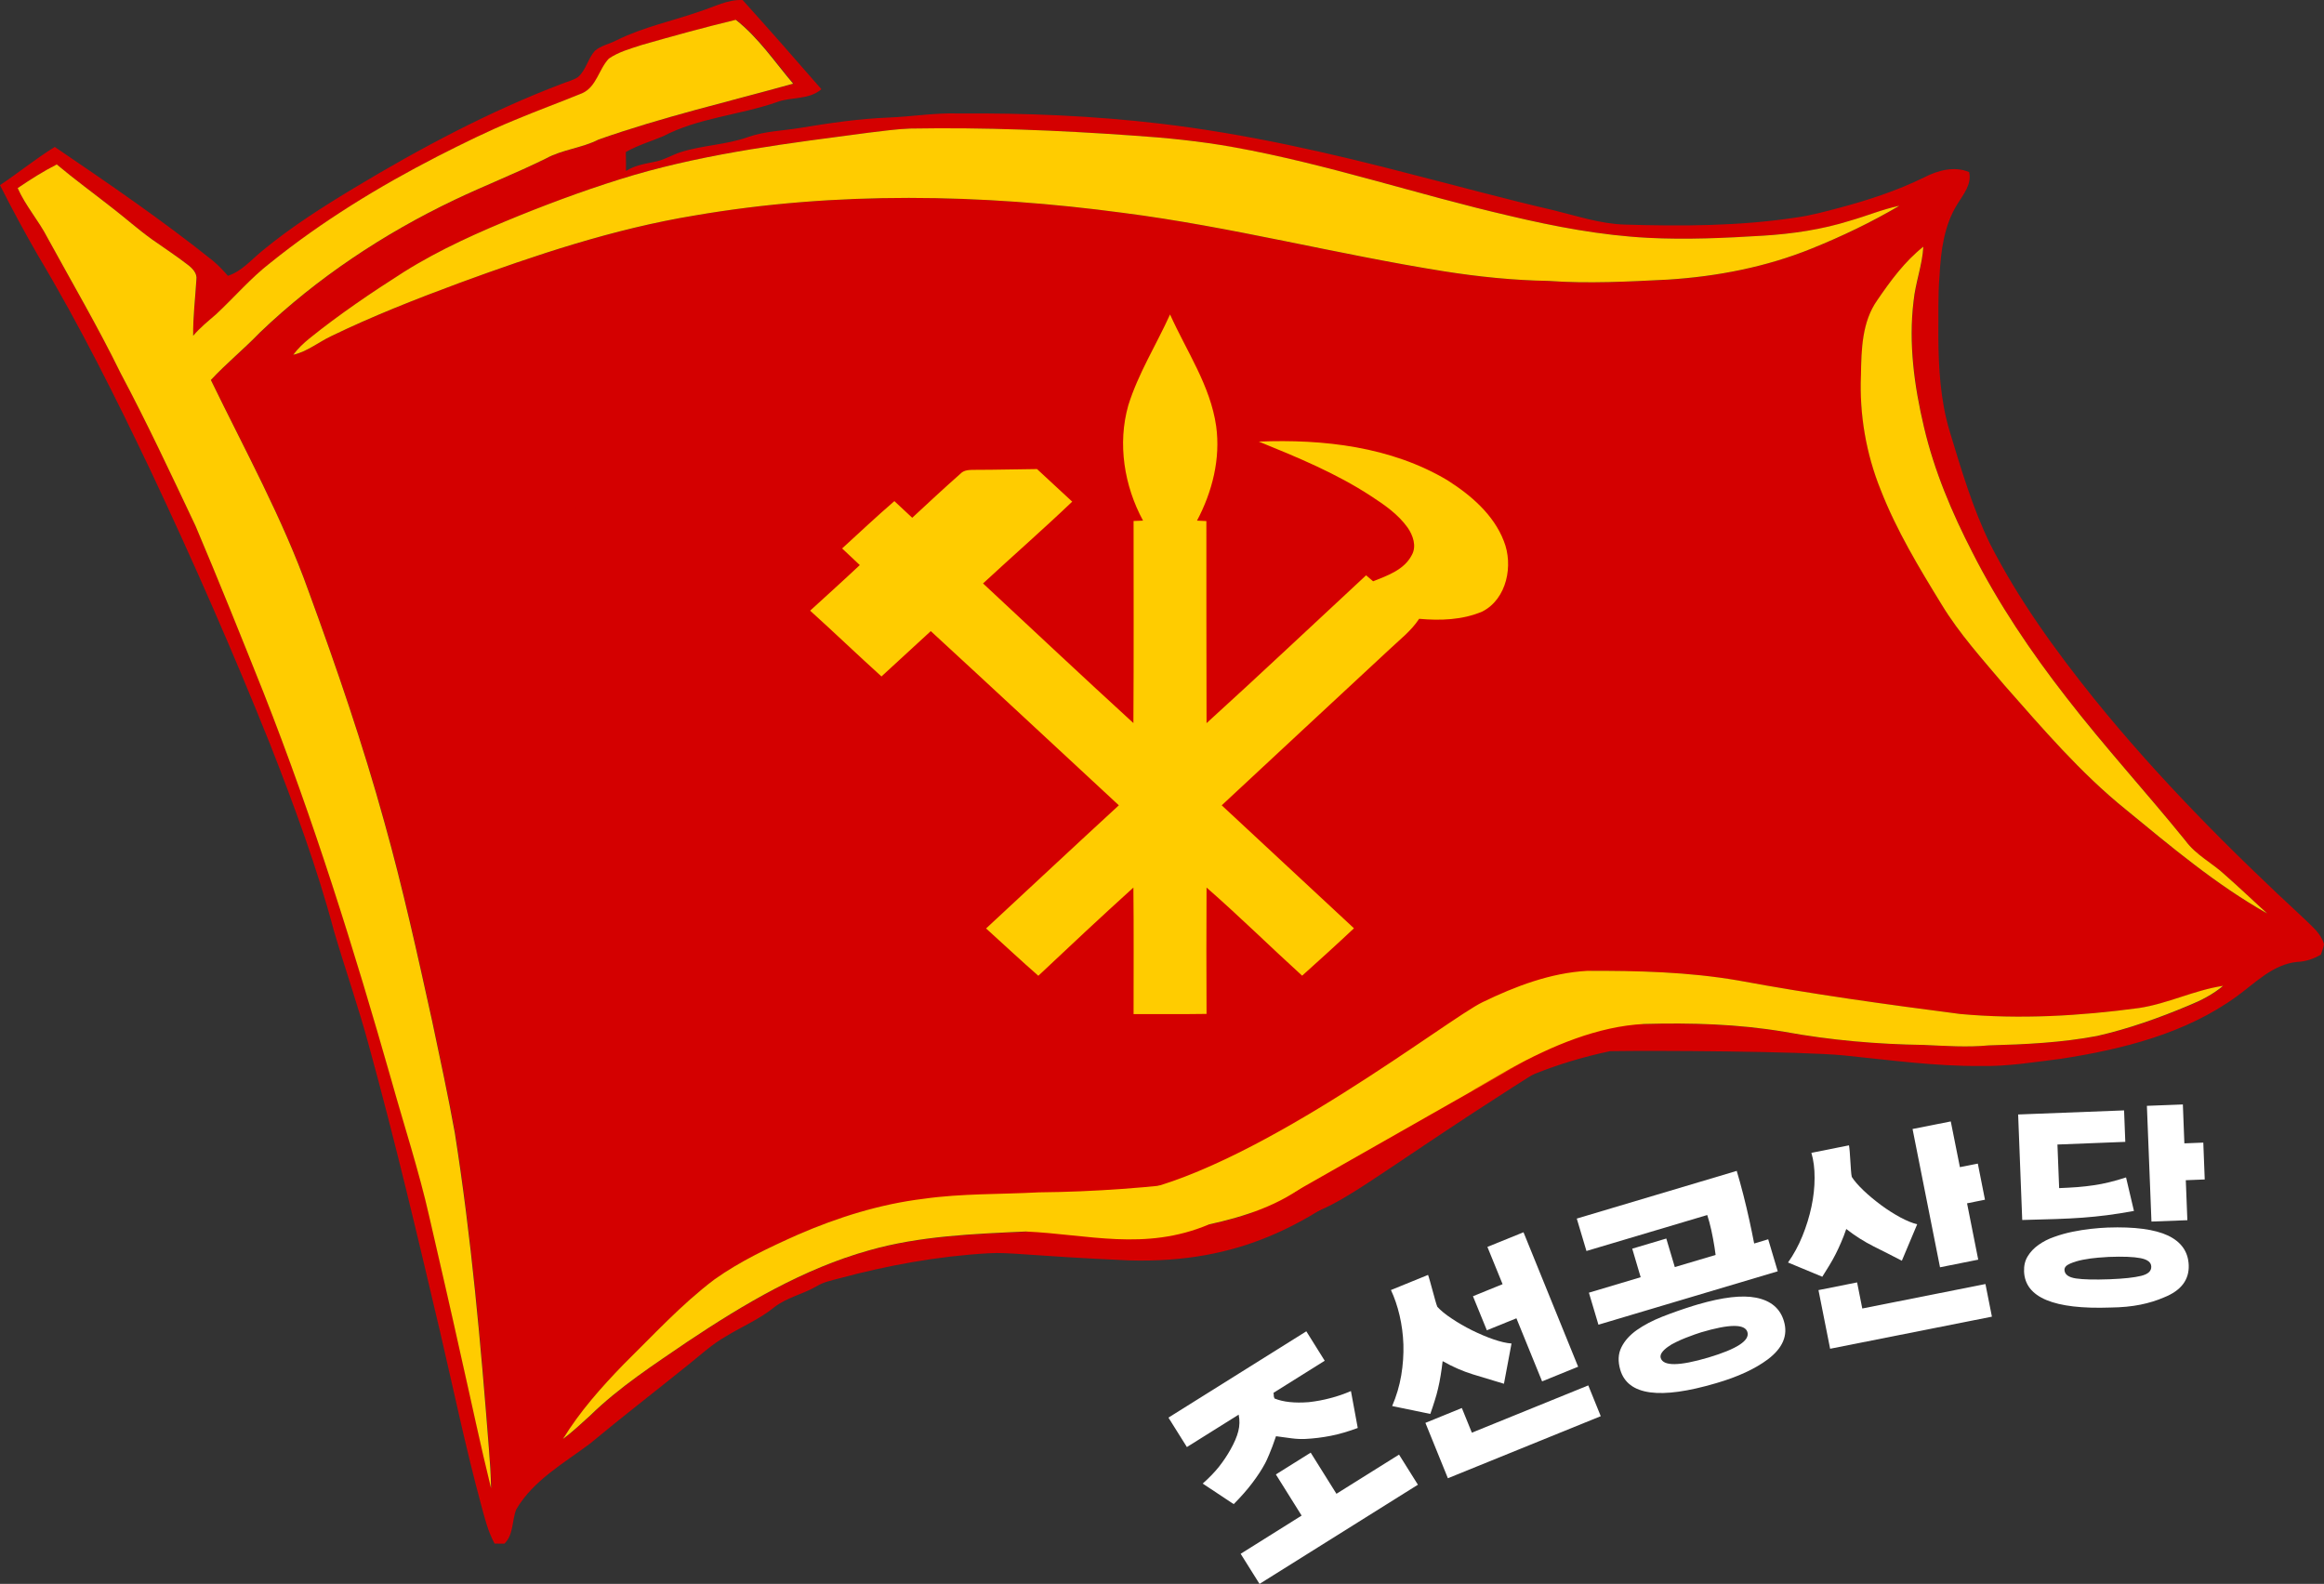 <?xml version="1.0" encoding="UTF-8" standalone="no"?>
<svg
   width="804.438pt"
   height="548.272pt"
   viewBox="0 0 804.438 548.272"
   version="1.1"
   id="svg10"
   sodipodi:docname="ㄱ2.svg"
   inkscape:version="1.3.2 (091e20e, 2023-11-25, custom)"
   xmlns:inkscape="http://www.inkscape.org/namespaces/inkscape"
   xmlns:sodipodi="http://sodipodi.sourceforge.net/DTD/sodipodi-0.dtd"
   xmlns="http://www.w3.org/2000/svg"
   xmlns:svg="http://www.w3.org/2000/svg">
  <rect x="0" y="0" width="804.438" height="548.272" fill="#333333" stroke="none"/>
  <defs
     id="defs10">
    <pattern
       id="EMFhbasepattern"
       patternUnits="userSpaceOnUse"
       width="6"
       height="6"
       x="0"
       y="0" />
    <pattern
       id="EMFhbasepattern-2"
       patternUnits="userSpaceOnUse"
       width="6"
       height="6"
       x="0"
       y="0" />
  </defs>
  <sodipodi:namedview
     id="namedview10"
     pagecolor="#505050"
     bordercolor="#eeeeee"
     borderopacity="1"
     inkscape:showpageshadow="0"
     inkscape:pageopacity="0"
     inkscape:pagecheckerboard="0"
     inkscape:deskcolor="#505050"
     inkscape:document-units="pt"
     inkscape:zoom="0.78963415"
     inkscape:cx="536.32432"
     inkscape:cy="364.09266"
     inkscape:window-width="1920"
     inkscape:window-height="991"
     inkscape:window-x="-9"
     inkscape:window-y="-9"
     inkscape:window-maximized="1"
     inkscape:current-layer="g3" />
  <g
     fill="#d40000"
     id="g3">
    <path
       style="fill:#d40000;fill-opacity:1;fill-rule:evenodd;stroke:none;stroke-width:0.75"
       d="m 242.447,3.885 c 4.83,-1.53 9.419,-4.11 14.609,-3.87 9.21,10.199 18.269,20.519 27.269,30.868 -4.38,3.81 -10.559,2.55 -15.599,4.53 -12.929,4.47 -26.999,5.37 -39.208,11.759 -4.29,1.8 -8.82,3.12 -12.899,5.46 0.06,2.22 0.06,4.38 0.06,6.57 3.15,-2.07 6.93,-2.55 10.529,-3.33 2.94,-0.63 5.55,-2.31 8.43,-3.21 7.62,-2.43 15.839,-2.52 23.369,-5.25 5.76,-2.01 11.879,-2.13 17.849,-3.12 10.229,-1.68 20.459,-3.21 30.778,-3.6 8.07,-0.33 16.049,-1.68 24.119,-1.41 23.279,-0.18 46.648,0.78 69.806,3.51 29.608,3.48 58.767,10.139 87.565,17.669 16.139,4.11 32.188,8.52 48.447,12.269 8.16,1.98 16.289,4.74 24.749,5.01 19.799,0.6 39.658,0.54 59.277,-2.43 5.13,-0.69 10.139,-2.07 15.149,-3.39 9.989,-2.67 19.919,-5.91 29.248,-10.499 4.74,-2.43 10.439,-4.02 15.599,-1.86 0.99,4.26 -2.04,7.77 -4.11,11.159 -4.56,7.35 -5.67,16.079 -6.12,24.569 -0.6,6.99 -0.33,14.069 -0.42,21.089 0.06,11.099 0.72,22.319 3.96,33.058 3.99,13.139 7.89,26.399 13.949,38.848 9.779,19.169 22.439,36.658 35.878,53.427 22.169,27.449 47.128,52.527 73.016,76.466 2.61,2.58 5.7,5.01 6.69,8.67 -0.18,1.26 -0.72,2.43 -1.08,3.6 -2.52,1.47 -5.31,2.43 -8.19,2.52 -8.37,0.81 -14.429,7.2 -20.909,11.909 -17.729,12.899 -39.538,18.329 -60.897,21.629 -9.24,1.14 -18.479,2.7 -27.809,2.49 -15.809,0.12 -31.558,-2.07 -47.248,-3.66 -14.759,-1.44 -66.052,-1.742 -80.991,-1.472 -77.279,16.324 -88.753,74.596 -166.401,72.429 -34.894,-1.56 -41.283,-2.921 -48.723,-2.471 -17.489,0.99 -34.798,4.14 -51.747,8.7 -2.61,0.72 -5.4,1.23 -7.74,2.7 -4.74,2.76 -10.289,3.87 -14.639,7.23 -5.1,4.17 -11.279,6.75 -16.859,10.169 -4.71,2.67 -8.67,6.36 -12.839,9.69 -11.369,9.18 -22.949,18.089 -34.168,27.419 -9.06,6.81 -19.529,12.629 -25.469,22.679 -1.59,3.87 -0.87,8.79 -4.14,11.939 -1.14,0 -2.28,-0.03 -3.39,-0.03 -2.34,-4.29 -3.48,-9.06 -4.74,-13.709 -5.31,-19.649 -9.45,-39.538 -14.069,-59.337 -7.8,-33.178 -15.629,-66.357 -24.689,-99.265 -3.6,-13.349 -8.19,-26.429 -12.089,-39.688 -5.85,-21.989 -13.769,-43.408 -22.079,-64.587 C 80.726,225.754 66.867,194.196 52.197,163.057 40.138,137.738 27.599,112.63 13.229,88.571 8.58,80.531 4.17,72.372 0,64.092 c 6.42,-4.29 12.359,-9.15 18.959,-13.229 18.599,12.629 37.228,25.379 54.807,39.448 1.89,1.59 3.54,3.36 5.13,5.16 4.74,-1.53 7.98,-5.46 11.699,-8.49 9.959,-8.28 20.969,-15.269 32.068,-21.959 23.009,-13.829 46.828,-26.519 71.936,-36.058 1.8,-0.72 3.78,-1.17 5.43,-2.25 2.82,-2.4 3.45,-6.42 5.88,-9.12 2.16,-1.86 5.04,-2.34 7.53,-3.66 9.24,-4.59 19.379,-6.66 29.009,-10.049 M 222.078,15.615 c -3.84,1.26 -7.83,2.34 -11.159,4.65 -3.54,3.66 -4.29,9.779 -9.27,11.999 -7.77,3.18 -15.659,6.12 -23.459,9.33 -9.06,3.72 -17.849,8.07 -26.609,12.509 -20.369,10.469 -40.018,22.499 -57.897,36.838 -6.9,5.34 -12.539,11.999 -18.899,17.909 -2.7,2.34 -5.55,4.59 -7.89,7.38 -0.09,-6.48 0.72,-12.959 1.14,-19.409 0.36,-2.22 -1.41,-3.9 -2.97,-5.16 -3.99,-3.06 -8.22,-5.79 -12.329,-8.73 -4.8,-3.42 -9.24,-7.41 -13.919,-11.009 -6.36,-5.01 -12.929,-9.779 -19.139,-14.969 -4.71,2.4 -9.15,5.19 -13.529,8.16 2.7,6.18 7.26,11.219 10.319,17.189 8.46,15.599 17.489,30.868 25.289,46.828 9.24,17.369 17.579,35.188 25.949,52.947 8.13,19.049 15.839,38.308 23.519,57.567 17.309,43.918 31.438,89.035 44.368,134.393 4.41,15.779 9.509,31.288 13.109,47.248 3.75,16.319 7.53,32.608 11.129,48.927 3.42,14.999 6.54,30.058 10.229,44.998 -0.03,-4.47 -0.36,-8.94 -0.72,-13.439 -2.82,-36.598 -6.09,-73.256 -11.789,-109.614 -2.37,-12.929 -5.16,-25.829 -7.89,-38.728 -5.07,-22.979 -10.139,-46.018 -16.499,-68.696 C 125.663,257.642 116.514,231.064 106.884,204.695 97.825,179.316 84.746,155.708 73.016,131.529 c 5.43,-5.73 11.549,-10.769 17.039,-16.409 19.739,-18.929 42.838,-34.258 67.496,-45.988 10.409,-4.95 21.179,-9.15 31.498,-14.249 5.73,-3.12 12.419,-3.6 18.239,-6.57 22.109,-7.8 44.908,-13.079 67.436,-19.349 -6.39,-7.53 -12.029,-15.929 -19.889,-22.109 -10.979,2.64 -21.839,5.64 -32.758,8.76 m 78.776,30.298 c -27.269,3.6 -54.747,6.93 -81.266,14.639 -13.559,3.99 -26.789,8.85 -39.928,14.129 -13.679,5.58 -27.299,11.579 -39.868,19.529 -11.249,7.11 -22.289,14.609 -32.638,22.949 -2.07,1.65 -4.02,3.51 -5.64,5.67 4.86,-1.05 8.7,-4.38 13.109,-6.45 14.399,-6.93 29.248,-12.809 44.188,-18.359 26.639,-9.719 53.637,-18.779 81.656,-23.429 48.987,-8.43 99.265,-7.5 148.432,-0.9 37.318,4.83 73.826,14.339 110.994,20.249 11.939,1.89 24.029,3.09 36.208,3.33 13.739,0.99 27.479,0.21 41.248,-0.45 17.009,-1.08 34.048,-4.38 49.917,-10.829 10.409,-4.2 20.549,-9.06 30.238,-14.729 -5.79,1.17 -11.309,3.51 -17.009,5.16 -9.749,3.03 -19.949,4.53 -30.118,5.16 -13.259,0.81 -26.549,1.44 -39.808,0.75 -16.229,-0.84 -32.218,-3.87 -47.998,-7.62 -31.948,-7.38 -63.147,-17.939 -95.515,-23.699 -11.609,-2.16 -23.429,-3.33 -35.188,-4.11 -25.559,-1.8 -51.117,-2.85 -76.706,-2.34 -4.8,0.09 -9.57,0.81 -14.309,1.35 m 349.002,58.017 c -5.31,7.53 -5.49,17.129 -5.64,25.979 -0.57,13.529 1.77,27.179 6.87,39.718 5.43,14.009 13.229,26.909 21.089,39.718 6.12,10.109 14.099,18.899 21.719,27.899 13.259,15.029 26.309,30.358 41.908,42.988 15.689,12.839 31.318,26.039 49.047,36.058 -4.86,-4.47 -9.659,-9.03 -14.549,-13.349 -4.44,-4.14 -10.109,-6.84 -13.709,-11.849 -13.529,-16.739 -28.079,-32.608 -41.278,-49.647 -12.269,-15.719 -23.489,-32.368 -32.518,-50.187 -7.11,-13.799 -13.199,-28.199 -16.769,-43.408 -3.36,-14.189 -5.34,-28.978 -3.6,-43.558 0.63,-6.39 3.03,-12.479 3.39,-18.899 -6.45,5.1 -11.369,11.819 -15.959,18.539 M 317.144,121.929 c -3.39,11.849 -1.26,24.839 4.56,35.578 l -2.91,0.09 c -0.03,20.759 0.06,41.548 -0.09,62.337 -15.569,-14.249 -30.958,-28.679 -46.408,-43.048 9.15,-8.49 18.509,-16.649 27.539,-25.259 -3.6,-3.33 -7.26,-6.72 -10.859,-10.049 -6.33,0.06 -12.569,0.24 -18.899,0.24 -1.62,0.03 -3.54,-0.09 -4.77,1.2 -5.01,4.47 -9.959,9.03 -14.879,13.589 -1.83,-1.74 -3.69,-3.45 -5.46,-5.16 -5.49,4.74 -10.799,9.689 -16.139,14.609 1.83,1.71 3.63,3.42 5.43,5.16 -5.04,4.71 -10.199,9.36 -15.299,14.039 7.41,6.72 14.609,13.619 21.959,20.309 5.1,-4.65 10.199,-9.33 15.239,-13.979 19.439,17.849 38.728,35.848 58.047,53.727 -13.709,12.629 -27.299,25.349 -40.978,38.008 5.43,4.89 10.679,9.839 16.139,14.609 9.69,-9.15 19.439,-18.239 29.338,-27.239 0.15,13.049 0.06,26.069 0.06,39.058 7.53,-0.06 15.059,0.09 22.529,-0.06 -0.09,-12.959 -0.03,-26.009 0,-38.998 10.109,8.82 19.619,18.239 29.518,27.209 5.37,-4.83 10.739,-9.659 16.019,-14.609 -13.619,-12.689 -27.239,-25.289 -40.858,-37.978 17.189,-16.049 34.498,-32.008 51.717,-47.998 3.18,-3.06 6.81,-5.79 9.24,-9.51 6.54,0.57 13.379,0.36 19.499,-2.28 7.62,-3.87 9.66,-14.309 6.63,-21.749 -3.15,-8.16 -10.139,-14.129 -17.339,-18.719 -17.459,-10.409 -38.368,-12.749 -58.287,-11.939 11.909,4.8 23.879,9.779 34.648,16.799 4.17,2.7 8.34,5.61 11.279,9.69 1.68,2.4 2.88,5.79 1.32,8.52 -2.37,4.53 -7.5,6.33 -11.969,8.07 -0.72,-0.63 -1.44,-1.2 -2.16,-1.83 -16.409,15.179 -32.668,30.568 -49.257,45.628 -0.03,-20.789 -0.03,-41.578 -0.03,-62.367 -0.96,-0.03 -1.95,-0.09 -2.91,-0.12 4.71,-8.88 7.32,-19.139 5.91,-29.188 -1.8,-12.539 -9.15,-23.129 -14.219,-34.438 -4.26,9.39 -9.839,18.179 -12.899,28.049 m -53.787,213.169 c -0.57,4.05 -1.62,8.07 -3.09,11.879 -2.43,5.88 -4.98,11.909 -9.749,16.289 2.97,1.32 5.85,2.79 8.79,4.23 2.31,-3.39 4.65,-6.72 7.05,-10.049 4.32,3.39 8.04,7.5 12.029,11.309 1.74,-2.16 3.51,-4.38 5.22,-6.57 -4.5,-4.38 -8.85,-9.24 -11.189,-15.149 -1.47,-3.78 -0.93,-7.98 -0.93,-11.939 h -8.13 m 23.759,0 c -0.03,2.79 0.09,5.58 -0.09,8.37 -3.12,-0.09 -6.21,-0.03 -9.27,-0.03 v 7.8 h 9.36 c 0.06,6.27 0,12.509 0,18.749 2.61,0.03 5.19,0.03 7.8,0 v -34.888 h -7.8 z m 21.899,0 c 0,2.25 0,4.5 0.06,6.75 11.069,0 22.229,-0.03 33.358,0 v 6.81 c -11.129,0 -22.289,-0.06 -33.418,0 -0.03,7.08 0.06,14.189 0,21.329 5.25,0.12 10.409,0 15.659,0.03 v 9.42 c -5.43,0 -10.769,-0.03 -16.139,0 -0.06,2.94 -0.06,5.88 0,8.85 h 42.718 v -8.85 c -5.73,-0.03 -11.429,0 -17.159,-0.03 -0.06,-3.12 -0.06,-6.27 -0.06,-9.39 h 15.599 c 0.06,-2.61 0.06,-5.16 0.06,-7.8 h -32.878 v -5.76 h 32.818 c 0.09,-7.11 0.06,-14.249 0.06,-21.359 h -40.678 m 112.164,0 v 28.649 c 6.48,0 12.959,0.06 19.409,-0.03 2.88,0 5.76,-0.9 7.98,-2.85 0.33,-3.06 0.27,-6.18 0.27,-9.24 -1.14,1.05 -2.16,2.43 -3.75,2.76 -4.89,1.26 -9.989,1.65 -15.089,1.62 0,-4.2 0,-8.4 0.03,-12.569 6.24,-0.06 12.509,0 18.779,-0.06 v -8.28 h -27.629 m 31.798,-0.54 v 29.188 h 8.85 c 0,-3.15 0,-6.24 0.03,-9.36 1.35,0 2.76,-0.06 4.14,-0.06 v -8.79 c -1.38,-0.03 -2.79,-0.03 -4.17,-0.09 v -10.859 c -2.94,-0.03 -5.91,-0.03 -8.85,-0.03 z m -87.625,1.08 v 19.229 h 15.659 v 4.74 c -5.73,0 -11.489,-0.03 -17.219,0 0,2.22 0,4.41 -0.06,6.63 15.479,0.27 30.988,0.06 46.468,0.09 0,-2.25 0,-4.5 -0.03,-6.75 -6.27,0 -12.539,0.09 -18.749,0 v -4.71 h 18.239 v -6.72 c -11.429,-0.09 -22.919,0 -34.378,-0.03 -0.06,-1.95 -0.06,-3.84 0,-5.76 11.459,0 22.949,0.03 34.378,0 v -6.72 c -14.729,-0.06 -29.518,-0.06 -44.308,0 z m 147.952,11.309 c -11.999,5.73 -21.599,16.229 -26.009,28.799 -2.22,6.15 -3.27,13.409 -0.09,19.379 l 17.579,-13.469 c 3.15,-7.98 10.589,-13.169 17.789,-17.279 14.159,-7.8 30.688,-9.09 46.558,-9.899 16.259,-0.45 32.638,0.03 48.717,2.76 15.929,2.88 32.068,4.26 48.177,4.5 7.5,0.3 15.029,0.84 22.499,0.12 12.539,-0.3 25.169,-0.9 37.498,-3.24 10.919,-2.43 21.449,-6.21 31.738,-10.499 4.2,-1.77 8.34,-3.84 11.849,-6.81 -9.989,1.5 -19.139,6.18 -29.128,7.68 -20.489,2.73 -41.278,3.96 -61.857,2.07 -25.739,-3.36 -51.537,-6.9 -77.096,-11.639 -17.159,-2.94 -34.618,-3.33 -51.987,-3.3 -12.719,0.72 -24.899,5.37 -36.238,10.829 z m -315.884,-9.749 c 0,2.94 -0.03,5.88 0,8.79 5.25,0.06 10.499,0 15.779,0.06 -3.93,7.74 -9.869,14.729 -17.879,18.449 0.93,3 2.01,5.97 3.15,8.91 3.09,-1.77 6.18,-3.6 9.27,-5.4 3.93,-2.31 6.96,-5.79 10.199,-8.94 4.56,6.06 11.399,9.6 17.939,13.019 1.71,-2.97 3.12,-6.06 4.5,-9.24 -8.43,-2.64 -16.079,-8.52 -19.649,-16.769 6.12,-0.12 12.269,-0.03 18.389,-0.09 v -8.79 c -13.919,-0.03 -27.809,-0.03 -41.698,0 m 174.201,33.238 c -2.25,0.72 -4.71,1.71 -5.85,4.02 -1.59,2.91 -1.41,7.17 1.32,9.36 6.39,3.48 13.919,3.51 20.999,3.42 6.36,0 13.139,0.09 18.779,-3.27 2.7,-1.71 3.48,-5.1 3.57,-8.07 -2.04,-2.07 -3.87,-4.62 -6.66,-5.7 -4.08,-1.53 -8.49,-1.26 -12.719,-1.2 -6.48,0.09 -13.169,-0.54 -19.439,1.44 m 61.857,-1.14 c -3.81,0.6 -8.04,1.17 -10.739,4.17 -2.61,3.24 -2.25,9.54 2.07,11.129 6.18,2.43 12.989,2.73 19.529,2.73 5.01,-0.12 10.349,-0.99 14.429,-4.14 1.92,-1.8 3.87,-4.65 2.82,-7.38 -2.28,-4.26 -7.11,-6.72 -11.879,-6.72 -5.43,-0.15 -10.829,-0.36 -16.229,0.27 m -219.859,0.66 c -0.06,3.48 0,6.96 -0.09,10.439 h -16.109 c 0,2.61 -0.03,5.22 -0.03,7.83 h 42.778 c 0,-2.61 0,-5.22 -0.06,-7.83 h -18.209 v -10.439 h -8.28 z m 40.648,2.13 v 16.139 h 40.648 v -8.85 c -10.949,-0.03 -21.899,0 -32.818,-0.03 l -0.03,-7.26 c -2.61,-0.06 -5.19,-0.06 -7.8,0 z m 159.232,19.079 95.875,-7.41 m -57.687,17.129 c -11.099,3.93 -22.739,6.06 -34.318,7.71 -19.139,2.55 -38.488,4.02 -57.807,4.17 -13.259,0.72 -26.609,0.36 -39.778,2.19 -15.089,1.86 -29.698,6.42 -43.618,12.449 -9.959,4.47 -19.979,9.15 -28.889,15.509 -11.489,8.67 -21.179,19.349 -31.408,29.398 -7.71,7.92 -15.149,16.319 -20.969,25.829 3.3,-2.49 6.3,-5.37 9.39,-8.1 10.169,-9.989 22.109,-17.699 33.778,-25.679 19.529,-12.959 40.078,-25.199 62.787,-31.558 17.639,-4.98 36.028,-5.67 54.177,-6.48 5.82,0.18 29.728,-20.069 34.438,-16.319 l 29.038,13.829 c 12.299,-2.7 24.749,-6.66 34.648,-14.699 5.25,-3.99 9.06,-9.42 12.569,-14.909 -4.68,2.25 -9.15,5.01 -14.039,6.66"
       id="path1"
       sodipodi:nodetypes="cccccccccccccccccccccccccccccccccccccccccccccccccccccccccccccccccccccccccccccccccccccccccccccccccccccccccccccccccccccccccccccccccccccccccccccccccccccccccccccccccccccccccccccccccccccccccccccccsccccccccsccccccccccccccccccccccccccccccccccccccccscccccccccccccccccsccccccccccccccccccccccccccccccccccccccccccccccccsccccccccsccccccscccccccccccccccccccc" />
    <path
       style="fill:#ffcc00;fill-opacity:1;fill-rule:evenodd;stroke:none;stroke-width:0.75"
       d="m 221.958,15.615 c 10.889,-3.12 21.749,-6.12 32.728,-8.76 7.86,6.18 13.469,14.579 19.859,22.109 -22.499,6.27 -45.298,11.549 -67.376,19.349 -5.82,2.97 -12.509,3.42 -18.239,6.57 -10.319,5.1 -21.089,9.3 -31.498,14.249 -24.629,11.729 -47.698,27.059 -67.436,45.928 -5.49,5.7 -11.609,10.679 -17.009,16.469 11.699,24.149 24.779,47.788 33.838,73.166 9.63,26.309 18.779,52.917 26.249,80.006 6.36,22.679 11.429,45.718 16.499,68.696 2.73,12.899 5.52,25.799 7.86,38.728 5.73,36.358 8.97,72.986 11.819,109.614 0.36,4.44 0.66,8.97 0.72,13.409 -3.69,-14.909 -6.81,-29.968 -10.229,-44.968 -3.6,-16.319 -7.38,-32.638 -11.129,-48.927 -3.6,-15.959 -8.7,-31.468 -13.109,-47.248 -12.929,-45.358 -27.029,-90.475 -44.338,-134.393 -7.68,-19.229 -15.389,-38.488 -23.489,-57.567 C 59.277,164.287 50.967,146.498 41.728,129.129 33.928,113.17 24.929,97.841 16.439,82.301 13.379,76.332 8.85,71.292 6.12,65.112 c 4.38,-2.97 8.85,-5.82 13.529,-8.19 6.21,5.22 12.779,9.989 19.139,14.999 4.68,3.6 9.09,7.56 13.919,11.009 4.11,2.91 8.34,5.67 12.299,8.73 1.59,1.23 3.33,2.94 2.97,5.16 -0.39,6.42 -1.2,12.929 -1.11,19.409 2.34,-2.79 5.16,-5.04 7.86,-7.38 6.36,-5.91 11.999,-12.569 18.899,-17.909 17.879,-14.369 37.498,-26.369 57.867,-36.838 8.73,-4.44 17.519,-8.79 26.579,-12.509 7.8,-3.27 15.689,-6.15 23.459,-9.33 4.98,-2.22 5.73,-8.34 9.24,-11.999 3.39,-2.31 7.35,-3.39 11.219,-4.65 z"
       id="path2" />
    <path
       style="fill:#ffcc00;fill-opacity:1;fill-rule:evenodd;stroke:none;stroke-width:0.75"
       d="m 300.824,45.913 c 4.74,-0.54 9.509,-1.26 14.279,-1.41 25.619,-0.45 51.147,0.6 76.706,2.4 11.819,0.78 23.579,1.95 35.218,4.05 32.338,5.82 63.537,16.379 95.485,23.759 15.779,3.75 31.768,6.78 47.998,7.62 13.259,0.69 26.549,0.06 39.808,-0.75 10.169,-0.63 20.369,-2.13 30.088,-5.19 5.73,-1.62 11.219,-3.96 17.039,-5.16 -9.69,5.7 -19.829,10.559 -30.238,14.759 -15.869,6.45 -32.848,9.719 -49.887,10.799 -13.739,0.69 -27.539,1.44 -41.278,0.45 -12.179,-0.21 -24.239,-1.44 -36.208,-3.33 -37.168,-5.91 -73.676,-15.419 -110.994,-20.219 -49.167,-6.6 -99.415,-7.53 -148.402,0.9 -28.049,4.62 -55.047,13.679 -81.626,23.429 -14.969,5.55 -29.848,11.399 -44.158,18.329 -4.44,2.1 -8.31,5.37 -13.139,6.45 1.59,-2.16 3.54,-3.99 5.61,-5.67 10.349,-8.34 21.389,-15.809 32.608,-22.949 12.599,-7.92 26.189,-13.919 39.898,-19.499 13.109,-5.28 26.399,-10.139 39.928,-14.129 26.519,-7.71 53.997,-11.039 81.266,-14.639 m 348.972,58.017 c 4.59,-6.72 9.51,-13.439 15.959,-18.539 -0.36,6.42 -2.76,12.479 -3.39,18.899 -1.77,14.549 0.24,29.338 3.6,43.528 3.57,15.209 9.659,29.608 16.769,43.408 9.03,17.819 20.249,34.438 32.488,50.157 13.169,17.039 27.719,32.908 41.278,49.647 3.63,4.98 9.3,7.71 13.709,11.849 4.92,4.32 9.689,8.88 14.549,13.319 -17.699,-9.989 -33.328,-23.189 -49.017,-36.058 -15.599,-12.599 -28.679,-27.929 -41.908,-42.928 -7.62,-9.03 -15.599,-17.819 -21.719,-27.899 -7.86,-12.809 -15.659,-25.709 -21.119,-39.718 -5.07,-12.539 -7.41,-26.189 -6.84,-39.718 0.15,-8.88 0.33,-18.419 5.64,-25.949 z"
       id="path3" />
    <path
       style="fill:#d40000;fill-opacity:1;fill-rule:evenodd;stroke:none;stroke-width:0.75"
       d="m 193.55,215.044 c 0,-75.146 60.927,-136.073 136.073,-136.073 75.161,0 136.073,60.927 136.073,136.073 0,75.161 -60.912,136.073 -136.073,136.073 -75.146,0 -136.073,-60.912 -136.073,-136.073 z"
       id="path4" />
    <path
       style="fill:#d40000;fill-opacity:1;fill-rule:evenodd;stroke:none;stroke-width:0.75"
       d="m 179.511,300.96 13.199,105.595 184.19,17.399 45.598,-7.2 c 38.186,10.872 26.108,6.189 117.154,-50.508 l 0.44,0.111 31.798,-8.4 -47.398,-49.197 -223.188,-7.2 -118.794,2.4 z"
       id="path5"
       sodipodi:nodetypes="ccccccccccc" />
    <path
       style="fill:#ffcc00;fill-opacity:1;fill-rule:evenodd;stroke:none;stroke-width:0.75"
       d="m 390.55,140.318 c 3.45,-11.069 9.69,-20.939 14.459,-31.468 5.7,12.719 13.949,24.599 15.959,38.668 1.56,11.279 -1.35,22.739 -6.63,32.698 1.08,0.06 2.19,0.12 3.24,0.15 0,23.339 0,46.648 0.06,69.956 18.599,-16.889 36.838,-34.138 55.227,-51.177 0.81,0.72 1.62,1.38 2.43,2.07 5.01,-1.98 10.769,-3.99 13.379,-9.06 1.77,-3.09 0.42,-6.87 -1.44,-9.54 -3.3,-4.62 -8.01,-7.86 -12.659,-10.889 -12.059,-7.89 -25.499,-13.439 -38.848,-18.869 22.349,-0.9 45.778,1.74 65.337,13.409 8.1,5.16 15.929,11.849 19.469,20.999 3.36,8.34 1.11,20.069 -7.44,24.419 -6.87,2.94 -14.549,3.18 -21.869,2.52 -2.73,4.2 -6.78,7.26 -10.379,10.679 -19.289,17.969 -38.698,35.878 -57.957,53.877 15.269,14.219 30.538,28.379 45.778,42.568 -5.91,5.58 -11.909,10.979 -17.939,16.409 -11.099,-10.079 -21.779,-20.639 -33.088,-30.508 -0.06,14.579 -0.09,29.188 0,43.738 -8.4,0.15 -16.829,0 -25.259,0.06 0,-14.549 0.09,-29.188 -0.06,-43.798 -11.129,10.079 -22.019,20.279 -32.908,30.538 -6.09,-5.34 -12.059,-10.919 -18.089,-16.379 15.329,-14.219 30.568,-28.469 45.958,-42.628 -21.689,-20.099 -43.318,-40.258 -65.097,-60.297 -5.7,5.22 -11.369,10.469 -17.069,15.689 -8.31,-7.5 -16.349,-15.239 -24.689,-22.769 5.73,-5.25 11.549,-10.469 17.189,-15.779 -2.01,-1.92 -4.05,-3.84 -6.12,-5.76 6.03,-5.52 11.939,-11.069 18.089,-16.379 2.04,1.92 4.11,3.84 6.18,5.76 5.52,-5.13 11.009,-10.229 16.679,-15.239 1.35,-1.47 3.48,-1.32 5.34,-1.35 7.08,0 14.099,-0.21 21.179,-0.27 4.05,3.75 8.1,7.53 12.179,11.279 -10.109,9.66 -20.609,18.809 -30.868,28.319 17.339,16.139 34.558,32.338 52.047,48.328 0.15,-23.339 0.06,-46.648 0.06,-69.956 l 3.27,-0.12 c -6.51,-12.029 -8.88,-26.579 -5.1,-39.898 z"
       id="path6" />
    <path
       style="fill:#ffcc00;fill-opacity:1;fill-rule:evenodd;stroke:none;stroke-width:0.75"
       d="m 513.213,346.888 c 11.339,-5.49 23.519,-10.139 36.238,-10.829 17.399,-0.06 34.828,0.36 52.017,3.3 25.529,4.74 51.327,8.31 77.066,11.639 20.609,1.89 41.368,0.69 61.887,-2.07 9.959,-1.5 19.109,-6.18 29.098,-7.68 -3.51,2.97 -7.65,5.07 -11.849,6.78 -10.259,4.32 -20.819,8.07 -31.708,10.559 -12.359,2.34 -24.989,2.94 -37.528,3.27 -7.47,0.72 -14.999,0.18 -22.469,-0.15 -16.139,-0.24 -32.278,-1.62 -48.208,-4.53 -16.079,-2.73 -32.428,-3.18 -48.717,-2.73 -15.869,0.81 -31.923,7.561 -46.083,15.391 -55.048,31.423 84.067,-47.542 -75.497,43.126 -3.18,-6 -61.039,1.058 -54.643,-0.294 44.539,-9.869 108.396,-60.053 120.396,-65.782 z"
       id="path7"
       sodipodi:nodetypes="sccccccccccccccss" />
    <path
       style="fill:#ffcc00;fill-opacity:1;fill-rule:evenodd;stroke:none;stroke-width:0.75"
       d="m 451.657,400.885 c 4.89,-1.68 9.36,-4.41 14.039,-6.69 -3.51,5.52 -7.32,10.919 -12.569,14.939 -9.899,8.01 -22.349,11.999 -34.648,14.699 -22.139,9.36 -42.058,3.39 -63.447,2.46 -18.179,0.84 -36.568,1.5 -54.177,6.51 -22.739,6.36 -43.288,18.569 -62.787,31.558 -11.669,7.98 -23.609,15.689 -33.808,25.649 -3.06,2.76 -6.09,5.64 -9.39,8.1 5.82,-9.51 13.259,-17.879 20.969,-25.829 10.229,-10.049 19.979,-20.729 31.408,-29.368 8.94,-6.36 18.929,-11.069 28.889,-15.509 13.949,-6.06 28.529,-10.619 43.648,-12.449 13.139,-1.86 26.489,-1.5 39.748,-2.22 19.319,-0.18 38.668,-1.62 57.807,-4.14 11.639,-1.68 23.219,-3.78 34.318,-7.71 z"
       id="path8" />
    <path
       style="fill:#ffffff;fill-opacity:1;fill-rule:nonzero;stroke:none;stroke-width:0.59"
       d="m 441.637,510.378 12.05,-7.546 8.913,14.242 21.67,-13.559 6.532,10.422 -54.824,34.333 -6.532,-10.422 21.104,-13.229 z m -37.186,-19.666 47.726,-29.876 6.367,10.187 -17.732,11.106 c 0.071,0.401 0.118,0.707 0.094,0.896 -0.047,0.189 0.047,0.542 0.259,1.061 3.018,1.226 6.98,1.651 11.837,1.273 2.594,-0.283 5.093,-0.755 7.475,-1.391 2.405,-0.613 4.787,-1.438 7.145,-2.452 l 2.358,12.78 c -3.23,1.203 -6.343,2.122 -9.338,2.712 -2.995,0.589 -5.919,0.943 -8.795,1.085 -1.509,0.071 -3.089,0 -4.74,-0.212 -1.651,-0.212 -3.443,-0.472 -5.423,-0.731 -0.872,2.57 -1.651,4.669 -2.358,6.296 -0.684,1.627 -1.155,2.641 -1.415,3.089 -1.108,2.099 -2.57,4.315 -4.339,6.673 -1.769,2.358 -3.938,4.834 -6.532,7.451 l -10.729,-7.121 c 2.24,-1.981 4.103,-3.914 5.612,-5.801 1.509,-1.91 2.83,-3.891 3.985,-5.942 1.321,-2.334 2.24,-4.457 2.712,-6.343 0.495,-1.91 0.542,-3.82 0.141,-5.777 l -17.921,11.224 z"
       id="path9" />
    <path
       style="fill:#ffffff;fill-opacity:1;fill-rule:nonzero;stroke:none;stroke-width:0.59"
       d="m 493.396,492.528 12.615,-5.141 3.466,8.536 40.299,-16.365 4.315,10.658 -52.914,21.482 z m -11.932,-45.982 12.851,-5.235 c 0.165,0.472 0.401,1.203 0.684,2.24 0.283,1.014 0.59,2.099 0.896,3.254 0.307,1.132 0.613,2.217 0.896,3.254 0.283,1.014 0.519,1.792 0.731,2.287 1.155,1.273 2.806,2.641 4.999,4.079 2.169,1.462 4.504,2.806 7.003,4.056 2.5,1.226 4.975,2.287 7.428,3.136 2.476,0.849 4.551,1.321 6.249,1.438 l -2.617,13.936 c -3.679,-1.085 -7.263,-2.193 -10.753,-3.254 -3.49,-1.085 -6.98,-2.594 -10.47,-4.575 -0.212,1.839 -0.448,3.513 -0.707,5.046 -0.236,1.533 -0.542,3.018 -0.872,4.41 -0.33,1.415 -0.707,2.83 -1.179,4.268 -0.448,1.415 -0.943,2.948 -1.509,4.551 l -13.205,-2.735 c 1.462,-3.419 2.523,-6.956 3.136,-10.588 0.613,-3.655 0.849,-7.216 0.755,-10.682 -0.118,-3.49 -0.566,-6.838 -1.32,-10.092 -0.755,-3.231 -1.769,-6.178 -2.995,-8.795 z m 33.39,-14.926 12.498,-5.07 18.911,46.547 -12.474,5.07 -8.89,-21.835 -10.234,4.15 -4.81,-11.79 10.257,-4.174 z"
       id="path10" />
    <path
       style="fill:#ffffff;fill-opacity:1;fill-rule:nonzero;stroke:none;stroke-width:0.59"
       d="m 588.825,461.19 c -0.519,0.165 -1.25,0.401 -2.193,0.731 -0.967,0.33 -1.981,0.731 -3.089,1.155 -1.108,0.424 -2.217,0.92 -3.325,1.462 -1.132,0.519 -2.122,1.108 -2.948,1.721 -0.849,0.613 -1.509,1.226 -1.981,1.886 -0.472,0.66 -0.613,1.297 -0.448,1.91 0.872,2.9 6.39,2.853 16.577,-0.165 9.833,-2.948 14.313,-5.871 13.441,-8.795 -0.849,-2.853 -6.202,-2.83 -16.035,0.094 z m -1.014,-9.691 c 8.512,-2.476 15.186,-3.254 19.996,-2.311 5.164,1.014 8.395,3.726 9.691,8.159 1.462,4.881 -0.401,9.291 -5.589,13.205 -4.457,3.325 -10.399,6.06 -17.85,8.23 -19.501,5.754 -30.56,4.244 -33.201,-4.575 -0.872,-2.971 -0.755,-5.565 0.377,-7.829 1.108,-2.264 2.9,-4.244 5.353,-5.989 2.476,-1.721 5.4,-3.278 8.819,-4.622 3.419,-1.344 6.98,-2.594 10.682,-3.749 0.59,-0.189 1.155,-0.354 1.721,-0.519 z m -42.02,-29.688 55.367,-16.506 c 0.755,2.5 1.509,5.258 2.287,8.277 0.778,3.042 1.486,6.013 2.122,8.96 0.613,2.806 1.155,5.423 1.627,7.899 l 4.858,-1.462 3.301,11.083 -62.063,18.487 -3.301,-11.083 17.921,-5.353 -2.924,-9.88 11.79,-3.513 2.948,9.88 14.125,-4.197 c -0.118,-0.849 -0.236,-1.745 -0.377,-2.665 -0.307,-1.957 -0.684,-3.938 -1.108,-5.919 -0.448,-2.004 -0.92,-3.749 -1.415,-5.235 l -41.808,12.45 z"
       id="path11" />
    <path
       style="fill:#ffffff;fill-opacity:1;fill-rule:nonzero;stroke:none;stroke-width:0.59"
       d="m 629.454,446.57 13.37,-2.665 1.792,9.031 42.633,-8.465 2.24,11.295 -56.003,11.106 z m -2.452,-47.514 13.016,-2.594 c 0.094,0.472 0.165,1.226 0.259,2.24 0.071,1.014 0.141,2.075 0.212,3.183 0.071,1.108 0.141,2.169 0.212,3.183 0.071,1.014 0.165,1.792 0.283,2.311 0.872,1.391 2.24,2.948 4.079,4.716 1.863,1.769 3.891,3.443 6.084,5.07 2.193,1.627 4.41,3.018 6.65,4.244 2.264,1.203 4.197,1.981 5.824,2.382 l -5.306,12.615 c -3.372,-1.745 -6.626,-3.419 -9.833,-4.999 -3.183,-1.603 -6.343,-3.584 -9.409,-5.989 -0.566,1.674 -1.155,3.207 -1.768,4.598 -0.59,1.391 -1.226,2.735 -1.886,4.056 -0.66,1.321 -1.391,2.594 -2.169,3.891 -0.755,1.273 -1.58,2.594 -2.476,3.985 l -11.861,-4.928 c 1.957,-2.759 3.608,-5.801 4.975,-9.149 1.368,-3.348 2.405,-6.744 3.136,-10.163 0.731,-3.419 1.085,-6.744 1.085,-9.974 0.023,-3.231 -0.354,-6.131 -1.108,-8.678 z m 35.017,-8.253 13.229,-2.617 3.16,15.822 6.202,-1.226 2.476,12.498 -6.202,1.25 3.867,19.501 -13.229,2.641 z"
       id="path12" />
    <path
       style="fill:#ffffff;fill-opacity:1;fill-rule:nonzero;stroke:none;stroke-width:0.59"
       d="m 729.906,435.087 c -0.778,0.023 -2.004,0.118 -3.702,0.259 -1.698,0.141 -3.396,0.377 -5.14,0.707 -1.721,0.33 -3.254,0.802 -4.551,1.368 -1.297,0.566 -1.934,1.273 -1.91,2.169 0.071,1.58 1.391,2.547 3.961,2.948 2.57,0.377 6.461,0.472 11.649,0.283 4.905,-0.189 8.56,-0.59 10.941,-1.179 2.382,-0.59 3.561,-1.651 3.49,-3.23 -0.047,-1.462 -1.297,-2.429 -3.726,-2.9 -2.429,-0.472 -6.084,-0.613 -11.012,-0.424 z m -0.377,-10.163 c 9.361,-0.33 16.341,0.613 20.939,2.782 4.575,2.193 6.956,5.589 7.145,10.21 0.189,5.093 -2.641,8.819 -8.489,11.153 -2.476,1.085 -5.211,1.934 -8.23,2.547 -3.042,0.613 -6.461,0.943 -10.305,0.99 -19.619,0.707 -29.617,-3.443 -29.971,-12.474 -0.071,-2.004 0.33,-3.773 1.273,-5.282 0.92,-1.509 2.169,-2.83 3.749,-3.938 1.58,-1.132 3.372,-2.051 5.423,-2.759 2.028,-0.731 4.127,-1.32 6.296,-1.769 2.169,-0.448 4.315,-0.778 6.414,-1.014 2.122,-0.236 4.032,-0.377 5.754,-0.448 z m -30.961,-39.143 36.667,-1.415 0.424,10.894 -23.486,0.92 0.59,15.091 c 2.311,-0.094 4.433,-0.212 6.367,-0.354 1.934,-0.165 3.796,-0.354 5.612,-0.637 1.816,-0.259 3.608,-0.613 5.423,-1.061 1.792,-0.424 3.726,-0.99 5.754,-1.651 l 2.735,11.601 c -3.466,0.637 -6.579,1.132 -9.385,1.486 -2.782,0.354 -5.589,0.637 -8.442,0.849 -2.83,0.212 -5.895,0.354 -9.196,0.472 -3.278,0.094 -7.168,0.212 -11.649,0.33 z m 44.567,-2.995 12.45,-0.472 0.519,13.464 6.555,-0.259 0.495,12.757 -6.555,0.259 0.542,13.842 -12.427,0.472 z"
       id="path13" />
  </g>
</svg>
